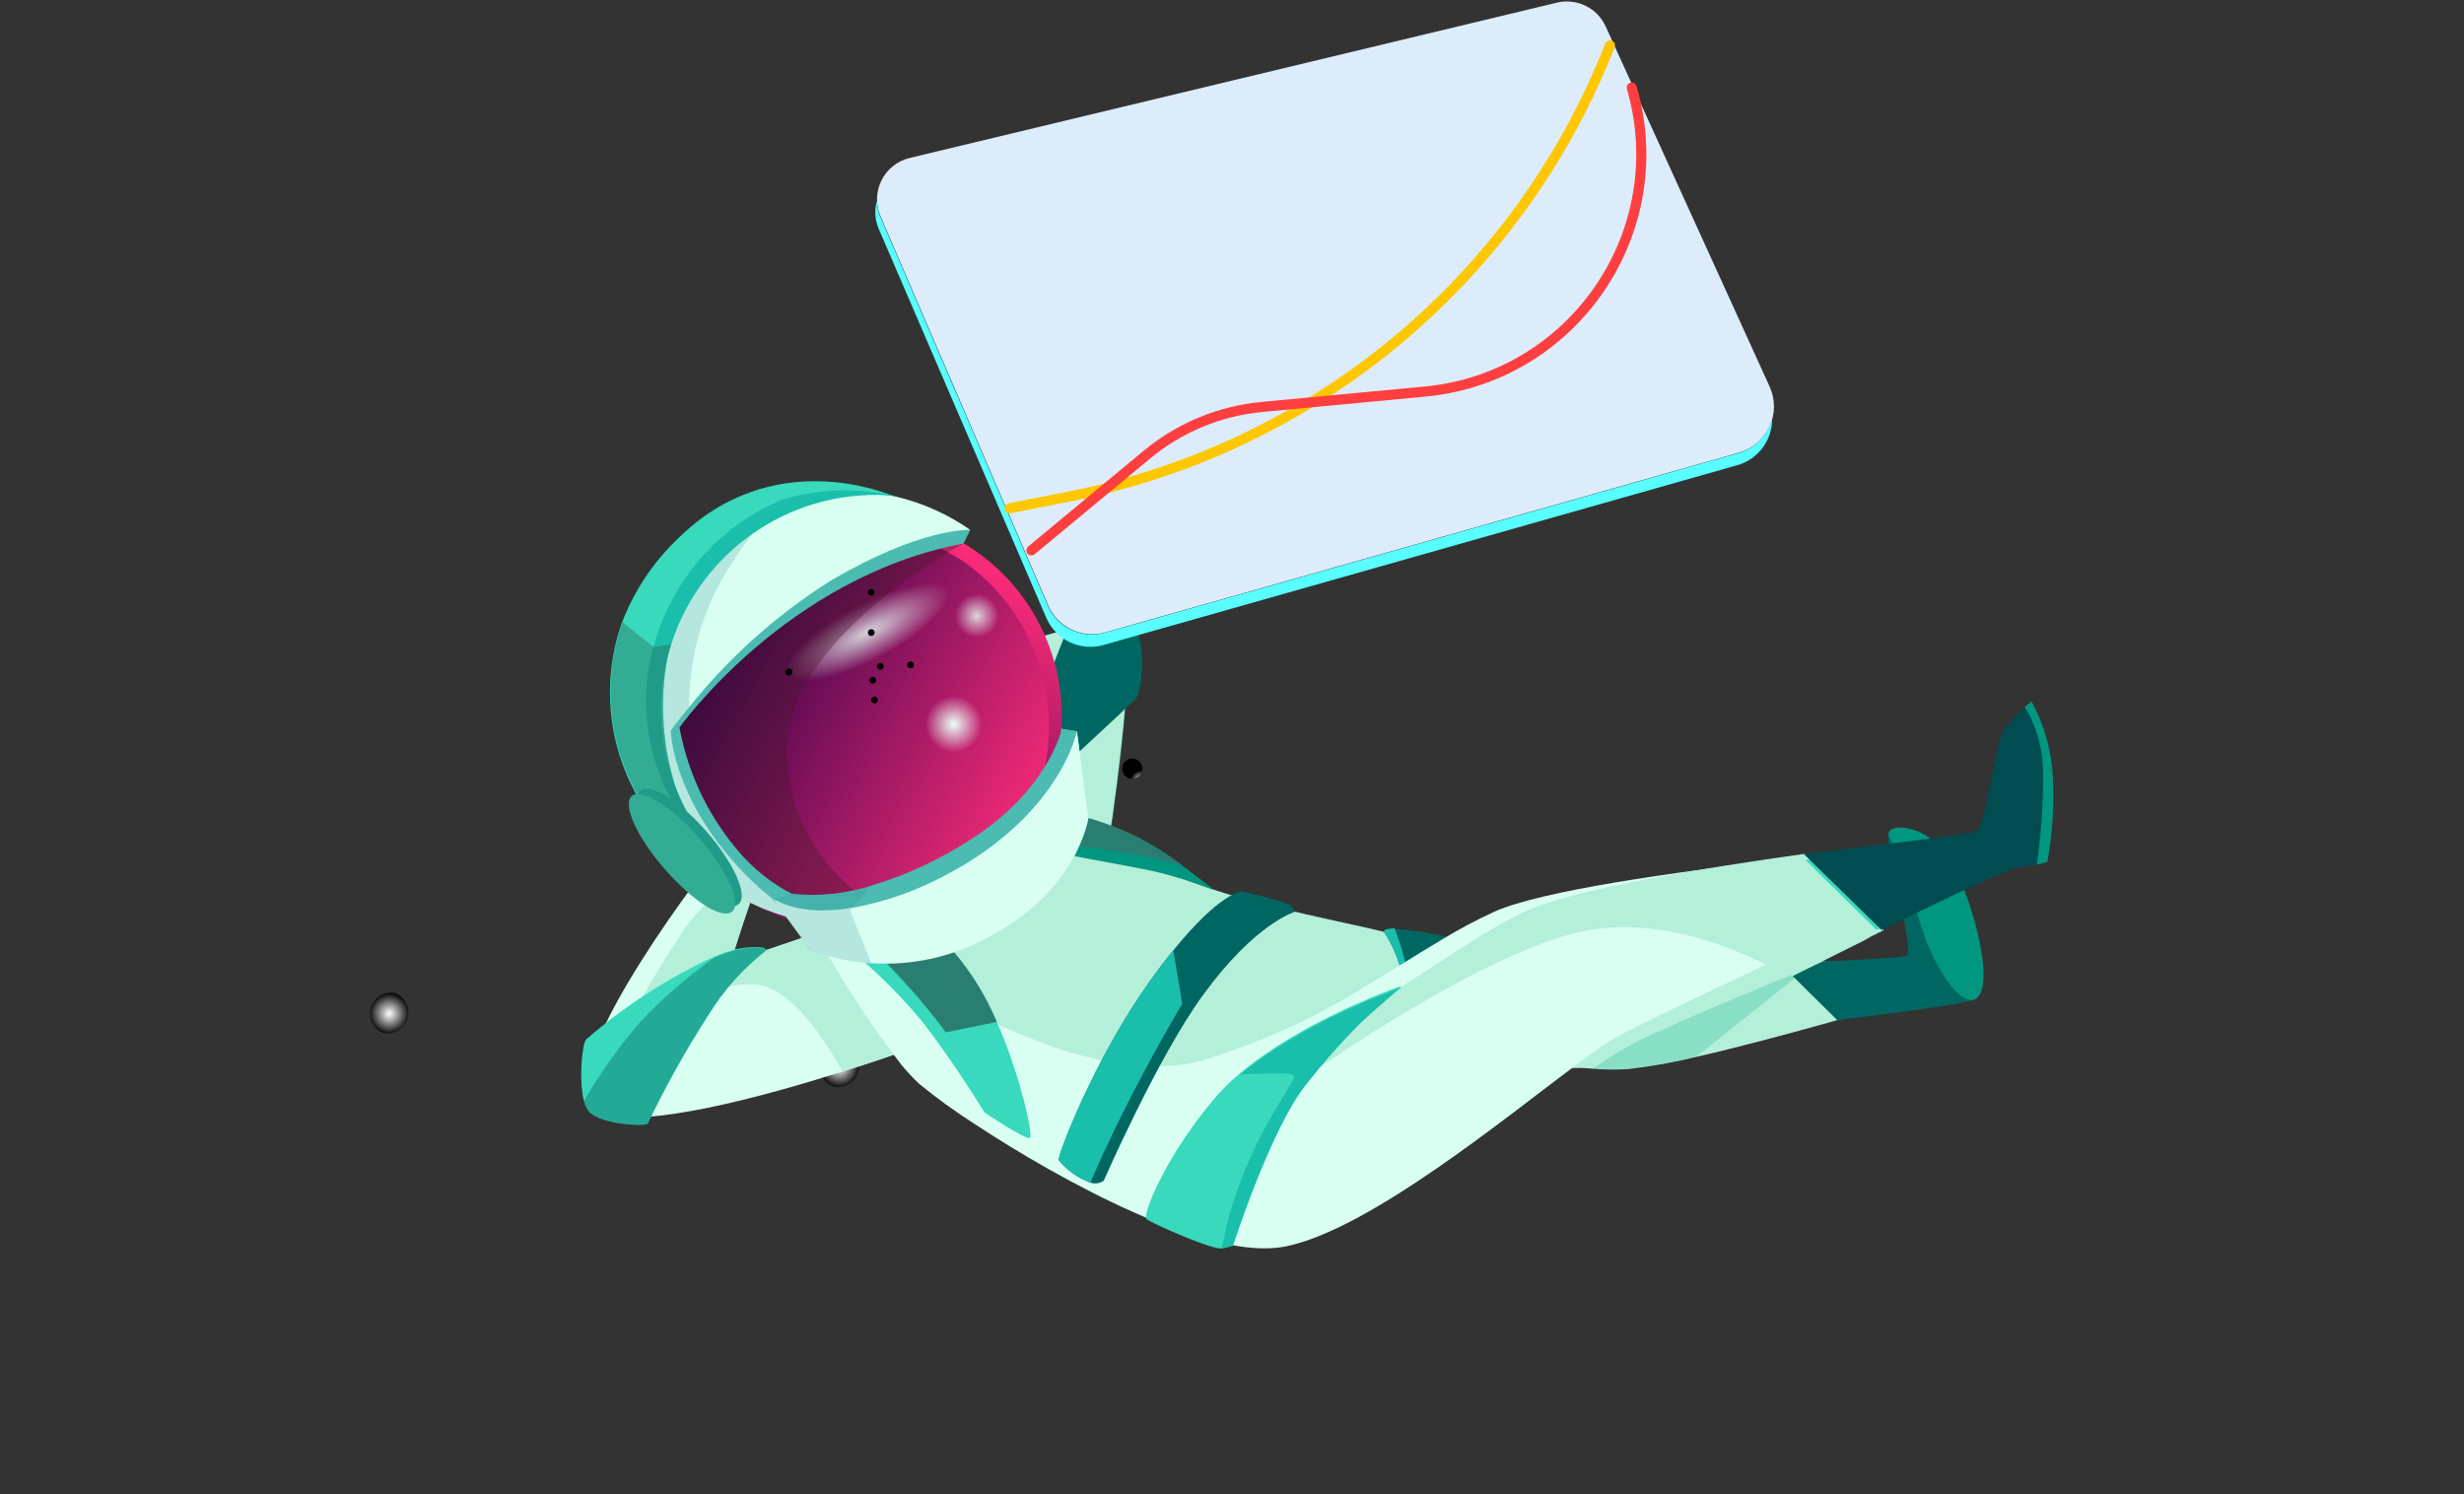 <?xml version="1.0" encoding="UTF-8"?>
<svg xmlns="http://www.w3.org/2000/svg" width="488" height="296" viewBox="0 0 488 296" fill="none">
  <rect x="0" y="0" width="488" height="296" fill="#333333" stroke="none"/>
  <g clip-path="url(#clip0_1036_2116)">
    <path style="mix-blend-mode:color-dodge" d="M161.155 154.491C170.038 158.697 166.267 170.61 156.582 168.937C147.517 164.799 151.395 152.83 161.155 154.491Z" fill="url(#paint0_radial_1036_2116)"></path>
    <path opacity="0.32" d="M223.953 168.712C225.869 172.926 228.627 182.942 219.571 195.754C217.36 198.945 214.961 202.002 212.386 204.908C210.819 206.644 209.303 208.218 207.827 209.608C204.105 213.274 200.008 216.538 195.601 219.345C191.857 216.752 188.269 213.94 184.856 210.925C183.795 209.875 181.719 207.128 181.743 207.332L180.126 207.927C177.402 202.493 173.3 197.869 168.228 194.517C163.772 191.654 158.999 189.316 154.005 187.55L169.09 182.433C169.09 182.433 169.757 183.09 170.776 184.27L175.326 184.621L205.129 160.145L205.302 160.218L195.776 139.148L206.571 126.654C209.612 127.498 212.539 128.712 215.284 130.27C218.356 131.903 221.175 136.706 222.95 140.179C222.13 149.991 220.529 161.646 219.745 166.719C221.023 167.195 222.402 167.971 223.953 168.712Z" fill="#2ABB99"></path>
    <path style="mix-blend-mode:color-dodge" d="M78.308 196.752C79.264 197.144 80.037 197.881 80.474 198.817C80.912 199.753 80.981 200.819 80.67 201.803C80.358 202.788 79.688 203.62 78.791 204.133C77.895 204.647 76.838 204.804 75.831 204.575C74.876 204.183 74.103 203.446 73.665 202.51C73.228 201.575 73.158 200.509 73.47 199.524C73.781 198.539 74.452 197.707 75.348 197.194C76.244 196.681 77.301 196.523 78.308 196.752Z" fill="url(#paint1_radial_1036_2116)"></path>
    <path style="mix-blend-mode:color-dodge" d="M140.792 112.188C141.748 112.58 142.521 113.317 142.959 114.253C143.396 115.189 143.466 116.255 143.154 117.239C142.842 118.224 142.172 119.056 141.276 119.569C140.379 120.083 139.323 120.24 138.316 120.011C137.36 119.619 136.587 118.882 136.149 117.946C135.712 117.011 135.642 115.945 135.954 114.96C136.266 113.975 136.936 113.143 137.833 112.63C138.729 112.117 139.785 111.959 140.792 112.188Z" fill="url(#paint2_radial_1036_2116)"></path>
    <path style="mix-blend-mode:color-dodge" d="M167.468 207.374C168.442 207.747 169.238 208.479 169.691 209.419C170.145 210.359 170.222 211.437 169.907 212.432C169.592 213.427 168.908 214.265 167.997 214.772C167.085 215.28 166.013 215.421 165.001 215.165C164.026 214.792 163.231 214.06 162.777 213.12C162.324 212.18 162.247 211.102 162.562 210.107C162.877 209.112 163.56 208.274 164.472 207.766C165.384 207.258 166.456 207.118 167.468 207.374Z" fill="url(#paint3_radial_1036_2116)"></path>
    <path style="mix-blend-mode:color-dodge" d="M224.105 200.404C223.806 201.369 223.155 202.186 222.281 202.692C221.408 203.199 220.375 203.358 219.39 203.138C218.404 202.918 217.537 202.336 216.962 201.506C216.386 200.676 216.143 199.66 216.282 198.66C216.582 197.695 217.233 196.879 218.106 196.372C218.98 195.866 220.012 195.707 220.998 195.926C221.984 196.146 222.851 196.729 223.426 197.559C224.002 198.388 224.244 199.404 224.105 200.404Z" fill="url(#paint4_radial_1036_2116)"></path>
    <path style="mix-blend-mode:color-dodge" d="M226.361 218.135C226.133 219.171 225.502 220.074 224.608 220.645C223.714 221.216 222.63 221.408 221.594 221.18C220.558 220.951 219.655 220.321 219.084 219.427C218.513 218.533 218.321 217.448 218.549 216.412C218.663 215.899 218.876 215.414 219.176 214.983C219.477 214.553 219.86 214.186 220.303 213.903C220.745 213.62 221.239 213.427 221.757 213.336C222.274 213.244 222.804 213.255 223.317 213.368C223.83 213.481 224.315 213.694 224.746 213.995C225.177 214.296 225.544 214.679 225.826 215.121C226.109 215.564 226.302 216.058 226.394 216.575C226.485 217.092 226.474 217.623 226.361 218.135Z" fill="url(#paint5_radial_1036_2116)"></path>
    <path style="mix-blend-mode:color-dodge" d="M207.622 155.168C207.566 155.425 207.461 155.669 207.311 155.885C207.162 156.101 206.971 156.285 206.75 156.427C206.529 156.57 206.283 156.667 206.024 156.714C205.766 156.761 205.5 156.757 205.243 156.701C204.987 156.646 204.743 156.54 204.527 156.391C204.311 156.241 204.127 156.051 203.985 155.83C203.842 155.609 203.745 155.362 203.698 155.104C203.651 154.845 203.655 154.58 203.711 154.323C203.823 153.805 204.136 153.352 204.582 153.064C205.028 152.777 205.57 152.678 206.089 152.79C206.608 152.902 207.06 153.216 207.348 153.662C207.635 154.108 207.734 154.65 207.622 155.168Z" fill="url(#paint6_radial_1036_2116)"></path>
    <path style="mix-blend-mode:color-dodge" d="M206.317 200.894C206.202 201.415 205.886 201.868 205.437 202.154C204.987 202.441 204.443 202.537 203.923 202.422C203.403 202.307 202.95 201.99 202.663 201.541C202.377 201.092 202.28 200.548 202.395 200.028C202.51 199.508 202.827 199.054 203.276 198.768C203.725 198.481 204.27 198.385 204.79 198.5C205.31 198.615 205.763 198.932 206.049 199.381C206.336 199.83 206.432 200.374 206.317 200.894Z" fill="url(#paint7_radial_1036_2116)"></path>
    <path style="mix-blend-mode:color-dodge" d="M211.661 205.702C211.546 206.222 211.229 206.675 210.78 206.962C210.331 207.248 209.787 207.345 209.267 207.23C208.747 207.115 208.293 206.798 208.007 206.349C207.72 205.9 207.624 205.355 207.739 204.835C207.854 204.315 208.171 203.862 208.62 203.576C209.069 203.289 209.613 203.193 210.133 203.308C210.653 203.423 211.107 203.739 211.393 204.188C211.68 204.637 211.776 205.182 211.661 205.702Z" fill="url(#paint8_radial_1036_2116)"></path>
    <path style="mix-blend-mode:color-dodge" d="M226.208 152.673C226.096 153.192 225.782 153.645 225.336 153.932C224.89 154.22 224.348 154.318 223.83 154.206C223.311 154.094 222.858 153.781 222.57 153.335C222.283 152.889 222.184 152.347 222.297 151.828C222.352 151.571 222.458 151.328 222.607 151.112C222.757 150.896 222.947 150.711 223.168 150.569C223.389 150.427 223.636 150.329 223.894 150.282C224.153 150.235 224.418 150.24 224.675 150.295C224.932 150.351 225.175 150.456 225.391 150.606C225.607 150.755 225.791 150.946 225.934 151.167C226.076 151.388 226.174 151.634 226.221 151.893C226.268 152.151 226.263 152.417 226.208 152.673Z" fill="url(#paint9_radial_1036_2116)"></path>
    <path d="M222.837 139.963C222.016 149.774 220.416 161.429 219.631 166.502L219.239 169.039L206.336 162.525L205.233 160.087L195.707 139.016L192.009 130.899C192.009 130.899 219.415 120.2 222.445 124.731C223.535 126.362 223.426 132.631 222.837 139.963Z" fill="#B4EFD9"></path>
    <path d="M211.829 123.817C212.52 122.536 222.04 119.032 224.596 123.538C227.152 128.044 226.212 137.103 224.866 138.481C223.519 139.858 213.801 148.835 213.801 148.835L213.289 144.87L210.331 144.397L207.627 134.38C207.627 134.38 210.749 125.761 211.829 123.817Z" fill="#006661"></path>
    <path d="M375.932 191.988L376.707 198.341C376.707 198.341 353.241 205.394 336.07 209.316C331.625 210.403 327.117 211.212 322.571 211.738C320.232 211.901 317.885 211.886 315.549 211.694L314.665 211.61C299.765 210.447 266.836 222.658 249.236 225.229C228.069 228.35 231.379 213.69 213.018 210.824C211.251 210.543 209.515 210.101 207.829 209.502C191.147 203.757 175.167 184.572 175.167 184.572L175.317 184.494L205.12 160.018L205.293 160.091C206.355 160.516 212.357 162.934 219.691 166.506C221.08 167.196 222.545 167.928 224.011 168.713C225.476 169.499 227.311 170.472 228.929 171.395C240.565 178.133 264.304 182.059 274.823 184.764C279.465 185.756 284.182 186.347 288.925 186.532C296.839 187.001 304.776 186.906 312.676 186.248C315.394 185.787 343.241 188.585 361.091 190.415L375.932 191.988Z" fill="#B4EFD9"></path>
    <path d="M285.542 194.551C284.94 197.96 283.559 201.183 281.506 203.97L278.06 206.058C278.903 202.492 278.899 198.778 278.046 195.214C277.563 191.393 276.203 187.735 274.072 184.527C274.357 184.135 275.162 183.961 276.261 183.988C279.708 184.2 283.129 184.721 286.483 185.545C286.673 188.578 286.355 191.622 285.542 194.551Z" fill="#006661"></path>
    <path d="M279.089 205.417L278.021 205.972C278.864 202.406 278.86 198.692 278.007 195.128C277.524 191.307 276.164 187.649 274.033 184.441C274.318 184.049 275.123 183.875 276.222 183.902C277.221 186.49 278.014 189.153 278.593 191.867C279.625 196.31 279.793 200.91 279.089 205.417Z" fill="#19BFAB"></path>
    <path d="M181.701 207.246C181.701 207.246 175.308 209.615 166.83 212.253C151.247 217.195 127.621 223.626 119.056 220.503C105.867 215.685 139.837 171.956 139.837 171.956L145.038 174.085L149.535 175.901C149.535 175.901 144.604 190.233 144.918 190.369C145.233 190.504 169.015 182.283 169.015 182.283C169.015 182.283 182.55 195.711 181.701 207.246Z" fill="#D8FFF2"></path>
    <path d="M181.697 207.249L180.08 207.844C177.799 208.676 172.968 210.343 166.837 212.277C166.593 211.807 159.305 197.767 151.451 195.334C143.596 192.901 124.392 202.678 124.392 202.678C127.889 196.101 131.725 189.71 135.883 183.53C138.598 180.077 141.669 176.919 145.045 174.109L149.541 175.925C149.541 175.925 144.611 190.258 144.925 190.393C145.24 190.528 149.159 189.09 153.959 187.467L169.044 182.35C169.044 182.35 169.711 183.007 170.73 184.187C174.183 188.173 181.172 201.011 181.697 207.249Z" fill="#B4EFD9"></path>
    <path d="M354.796 193.081L363.881 202.065C363.881 202.065 389.658 199.047 391.224 197.882C392.789 196.716 390.066 179.032 387.751 173.371C385.436 167.709 375.771 163.042 374.179 164.574C372.587 166.105 379.591 188.484 377.547 189.301C376.252 189.838 361.066 190.423 361.066 190.423L354.796 193.081Z" fill="#006661"></path>
    <path d="M391.203 197.894C388.489 199.303 382.613 192.424 379.361 179.627C376.109 166.829 373.266 166.107 374.277 164.606C375.288 163.104 381.586 163.687 385.723 169.515C389.86 175.343 395.744 195.51 391.203 197.894Z" fill="#009680"></path>
    <path d="M376.049 167.791L380.113 176.781L366.774 182.988L363.998 184.291L362.972 184.874L357.365 187.484L351.687 190.162L347.795 191.989C335.682 197.719 323.813 203.394 319.876 205.579C317.385 207.084 314.986 208.736 312.692 210.527C298.395 221.185 271.166 243.58 254.598 246.887C239.389 250.003 209.739 233.634 193.127 222.699C189.285 220.253 185.591 217.582 182.064 214.701C180.807 213.506 179.623 212.238 178.517 210.902C173.027 203.774 168.037 196.275 163.582 188.458L166.942 188.568L171.501 188.743L172.484 188.766C183.902 196.62 196.292 202.96 209.342 207.625C219.143 210.829 229.39 212.477 237.962 210.064C249.465 206.624 260.449 201.64 270.613 195.248C275.764 192.178 280.548 189.095 285.103 186.392C288.646 184.205 292.322 182.243 296.109 180.515C305.431 176.401 331.887 172.702 351.831 170.41C365.446 168.728 376.049 167.791 376.049 167.791Z" fill="#D8FFF2"></path>
    <path d="M240.238 176.206C236.488 174.77 232.65 173.573 228.748 172.622C224.329 171.687 212.829 169.6 212.829 169.6L213.575 167.64L215.634 162.095C219.003 163.059 222.277 164.328 225.415 165.888C228.663 167.584 231.752 169.566 234.648 171.811C237.654 174.049 240.128 175.993 240.238 176.206Z" fill="#009680"></path>
    <path d="M234.571 171.767C231.459 170.663 228.258 169.829 225.003 169.274C218.212 168.106 213.498 167.596 213.498 167.596L215.557 162.051C218.926 163.015 222.201 164.285 225.339 165.844C228.586 167.54 231.676 169.522 234.571 171.767Z" fill="#2A7E71"></path>
    <path d="M143.673 171.456C147.2 174.717 151.299 177.298 155.763 179.069C158.639 180.232 161.645 181.04 164.716 181.475C173.175 182.676 181.797 181.135 189.316 177.078C196.835 173.021 202.856 166.66 206.496 158.93C210.135 151.201 211.202 142.508 209.539 134.127C207.877 125.746 203.572 118.119 197.257 112.364C195.992 111.233 194.664 110.174 193.279 109.194C184.964 103.328 174.722 100.858 164.647 102.291C154.572 103.724 145.425 108.95 139.074 116.901C132.724 124.853 129.65 134.93 130.481 145.072C131.312 155.214 135.985 164.656 143.544 171.468L143.673 171.456Z" fill="url(#paint10_linear_1036_2116)"></path>
    <path d="M141.13 173.403C144.671 176.645 148.766 179.224 153.22 181.016C156.095 182.178 159.102 182.986 162.173 183.422C168.633 184.353 175.222 183.684 181.364 181.475C187.506 179.266 193.012 175.584 197.399 170.752C204.512 162.905 208.222 152.557 207.715 141.977C207.207 131.398 202.524 121.453 194.692 114.322C193.445 113.17 192.115 112.111 190.714 111.152C182.386 105.628 172.29 103.427 162.419 104.982C152.548 106.537 143.618 111.736 137.392 119.553C131.166 127.369 128.096 137.236 128.788 147.205C129.48 157.174 133.883 166.521 141.13 173.403Z" fill="url(#paint11_linear_1036_2116)"></path>
    <path opacity="0.81" d="M155.941 134.001C157.35 136.715 165.733 134.94 174.501 130.091C183.269 125.242 189.175 119.165 187.702 116.484C186.229 113.803 177.91 115.545 169.131 120.373C160.352 125.201 154.488 131.202 155.941 134.001Z" fill="url(#paint12_radial_1036_2116)"></path>
    <path opacity="0.81" d="M189.488 123.685C189.834 124.488 190.416 125.168 191.156 125.635C191.896 126.102 192.76 126.334 193.635 126.3C194.509 126.267 195.353 125.969 196.055 125.447C196.757 124.925 197.285 124.202 197.568 123.374C197.852 122.546 197.878 121.652 197.644 120.809C197.409 119.966 196.925 119.213 196.255 118.651C195.585 118.088 194.76 117.741 193.889 117.656C193.018 117.571 192.142 117.752 191.375 118.175C190.889 118.413 190.455 118.744 190.097 119.149C189.74 119.555 189.465 120.027 189.29 120.539C189.115 121.05 189.042 121.592 189.076 122.131C189.11 122.671 189.25 123.199 189.488 123.685Z" fill="url(#paint13_radial_1036_2116)"></path>
    <path opacity="0.36" d="M190.822 107.654C190.822 107.654 156.626 125.757 155.859 147.693C155.672 154.053 157.211 160.344 160.314 165.899C163.417 171.453 167.967 176.063 173.481 179.237L160.877 180.354L139.485 167.206L128.899 141.586L160.54 110.46L190.822 107.654Z" fill="#4A1B29"></path>
    <path style="mix-blend-mode:color-dodge" d="M172.36 135.216C172.426 135.286 172.506 135.341 172.594 135.377C172.683 135.413 172.778 135.43 172.874 135.427C172.97 135.423 173.063 135.399 173.149 135.357C173.235 135.314 173.311 135.254 173.371 135.179C173.431 135.11 173.476 135.03 173.503 134.944C173.531 134.857 173.541 134.765 173.532 134.675C173.524 134.584 173.497 134.496 173.453 134.416C173.41 134.336 173.35 134.266 173.279 134.21C173.207 134.153 173.125 134.112 173.037 134.088C172.95 134.064 172.858 134.059 172.768 134.071C172.678 134.084 172.591 134.115 172.513 134.162C172.435 134.209 172.367 134.271 172.314 134.345C172.217 134.472 172.169 134.629 172.177 134.789C172.185 134.949 172.25 135.1 172.36 135.216Z" fill="url(#paint14_radial_1036_2116)"></path>
    <path style="mix-blend-mode:color-dodge" d="M179.856 132.165C179.922 132.238 180.004 132.295 180.095 132.333C180.186 132.37 180.285 132.387 180.383 132.383C180.482 132.378 180.578 132.352 180.665 132.306C180.753 132.26 180.829 132.196 180.889 132.117C180.985 131.986 181.033 131.824 181.022 131.661C181.012 131.498 180.945 131.343 180.832 131.224C180.707 131.095 180.536 131.02 180.356 131.017C180.177 131.014 180.003 131.082 179.873 131.207C179.744 131.331 179.669 131.503 179.666 131.682C179.663 131.862 179.731 132.036 179.856 132.165Z" fill="url(#paint15_radial_1036_2116)"></path>
    <path style="mix-blend-mode:color-dodge" d="M173.878 132.447C173.943 132.516 174.023 132.571 174.112 132.607C174.201 132.644 174.296 132.661 174.392 132.657C174.488 132.654 174.581 132.63 174.667 132.587C174.753 132.545 174.829 132.484 174.889 132.41C174.991 132.28 175.041 132.117 175.03 131.953C175.02 131.788 174.95 131.633 174.833 131.517C174.768 131.447 174.688 131.392 174.599 131.356C174.51 131.321 174.414 131.305 174.319 131.311C174.223 131.316 174.13 131.343 174.046 131.389C173.962 131.434 173.889 131.498 173.832 131.575C173.73 131.7 173.678 131.859 173.687 132.02C173.695 132.181 173.763 132.333 173.878 132.447Z" fill="url(#paint16_radial_1036_2116)"></path>
    <path style="mix-blend-mode:color-dodge" d="M172.699 139.115C172.765 139.185 172.845 139.24 172.933 139.276C173.022 139.312 173.117 139.329 173.213 139.326C173.309 139.322 173.403 139.298 173.488 139.256C173.574 139.213 173.65 139.153 173.711 139.079C173.813 138.948 173.866 138.786 173.859 138.62C173.853 138.454 173.788 138.297 173.675 138.175C173.608 138.108 173.528 138.056 173.439 138.023C173.351 137.99 173.256 137.975 173.162 137.981C173.068 137.986 172.976 138.012 172.892 138.055C172.808 138.098 172.734 138.159 172.675 138.233C172.567 138.356 172.509 138.515 172.514 138.679C172.518 138.842 172.585 138.998 172.699 139.115Z" fill="url(#paint17_radial_1036_2116)"></path>
    <path style="mix-blend-mode:color-dodge" d="M155.743 133.612C155.81 133.678 155.891 133.73 155.979 133.763C156.067 133.797 156.162 133.811 156.256 133.805C156.351 133.8 156.443 133.775 156.527 133.731C156.611 133.688 156.685 133.627 156.744 133.553C156.813 133.488 156.868 133.408 156.904 133.319C156.94 133.23 156.957 133.135 156.954 133.039C156.95 132.944 156.926 132.85 156.884 132.764C156.841 132.678 156.781 132.602 156.706 132.542C156.632 132.481 156.546 132.437 156.453 132.413C156.361 132.388 156.264 132.383 156.17 132.399C156.075 132.415 155.985 132.45 155.905 132.504C155.826 132.557 155.758 132.626 155.708 132.708C155.605 132.838 155.553 133.001 155.559 133.166C155.566 133.332 155.631 133.49 155.743 133.612Z" fill="url(#paint18_radial_1036_2116)"></path>
    <path style="mix-blend-mode:color-dodge" d="M172.07 125.767C172.138 125.833 172.218 125.885 172.306 125.918C172.395 125.952 172.489 125.966 172.584 125.961C172.678 125.955 172.77 125.93 172.854 125.887C172.938 125.843 173.012 125.783 173.071 125.709C173.179 125.586 173.236 125.426 173.232 125.263C173.227 125.099 173.161 124.943 173.047 124.826C172.985 124.762 172.911 124.711 172.83 124.675C172.748 124.639 172.66 124.62 172.571 124.619C172.482 124.617 172.394 124.633 172.311 124.665C172.228 124.698 172.152 124.747 172.088 124.808C172.024 124.87 171.973 124.944 171.937 125.025C171.902 125.107 171.882 125.195 171.881 125.284C171.879 125.373 171.895 125.461 171.928 125.544C171.96 125.627 172.009 125.703 172.07 125.767Z" fill="url(#paint19_radial_1036_2116)"></path>
    <path style="mix-blend-mode:color-dodge" d="M172.067 117.789C172.163 117.886 172.285 117.953 172.419 117.979C172.552 118.005 172.691 117.991 172.816 117.937C172.941 117.883 173.047 117.792 173.119 117.677C173.192 117.562 173.228 117.427 173.223 117.291C173.217 117.155 173.171 117.024 173.09 116.915C173.008 116.806 172.896 116.724 172.767 116.68C172.638 116.636 172.499 116.632 172.368 116.668C172.236 116.705 172.119 116.781 172.032 116.885C171.93 117.015 171.877 117.178 171.883 117.344C171.89 117.509 171.955 117.667 172.067 117.789Z" fill="url(#paint20_radial_1036_2116)"></path>
    <path d="M203.981 225.406C203.147 225.839 194.988 220.362 194.988 220.362C194.988 220.362 189.399 211.111 182.797 202.52C177.111 195.638 170.573 189.506 163.341 184.271C163.146 183.659 163.178 182.997 163.432 182.407C167.306 180.376 171.287 178.555 175.356 176.95C183.873 182.138 190.83 189.529 195.494 198.344C196.171 199.647 196.87 200.993 197.419 202.417C202.069 212.943 204.674 224.965 203.981 225.406Z" fill="#38D9BD"></path>
    <path d="M197.423 202.421L187.289 204.481C187.289 204.481 185.802 202.296 182.413 198.277C179.025 194.257 173.961 189.1 173.961 189.1L186.118 185.503C189.872 189.289 193.034 193.62 195.498 198.348C196.175 199.651 196.831 201.02 197.423 202.421Z" fill="#2A7E71"></path>
    <g style="mix-blend-mode:color-dodge">
      <path d="M184.863 147.334C185.652 148.151 186.671 148.709 187.785 148.932C188.898 149.155 190.053 149.034 191.096 148.584C192.139 148.134 193.02 147.377 193.621 146.413C194.223 145.45 194.516 144.326 194.462 143.191C194.409 142.057 194.01 140.966 193.321 140.063C192.631 139.161 191.682 138.49 190.602 138.141C189.521 137.791 188.36 137.779 187.272 138.107C186.185 138.434 185.223 139.085 184.515 139.974C183.67 141.034 183.239 142.365 183.303 143.719C183.367 145.074 183.922 146.358 184.863 147.334Z" fill="url(#paint21_radial_1036_2116)"></path>
    </g>
    <path d="M190.824 107.654L192.152 104.985C192.152 104.985 181.393 103.543 159.38 116.896C137.996 129.895 130.241 143.279 130.241 143.279C132.067 152.505 135.793 161.25 141.183 168.958C150.199 181.938 161.359 182.9 161.359 182.9L167.001 179.971C167.001 179.971 156.576 179.957 146.896 169.356C140.563 162.217 136.301 153.482 134.571 144.096C134.571 144.096 155.765 114.269 190.824 107.654Z" fill="#4CBBB2"></path>
    <path d="M138.611 172C143.451 176.428 149.25 179.676 155.554 181.49L156.83 181.858L158.127 182.161L158.31 182.202C159.294 182.424 160.341 182.612 161.324 182.781C158.353 181.744 155.594 180.18 153.177 178.166C149.458 175.243 146.103 171.884 143.183 168.162C133.019 155.426 132.845 144.692 132.845 144.692C132.845 144.692 134.132 142.885 136.459 140.104C144.361 130.22 153.864 121.73 164.572 114.986C182.291 104.595 191.644 104.948 192.204 104.983C187.742 101.86 182.727 99.612 177.426 98.358C170.08 96.642 162.413 96.88 155.188 99.05L154.481 99.255C147.301 101.547 140.854 105.698 135.796 111.286L134.674 112.574C130.014 118.106 126.835 124.731 125.436 131.828L125.491 131.935C124.054 139.178 124.506 146.669 126.804 153.686C129.102 160.703 133.168 167.011 138.611 172Z" fill="#D8FFF2"></path>
    <path d="M156.975 181.828C160.755 185.15 165.523 187.137 170.543 187.48C172.262 187.54 173.98 187.318 175.627 186.822C188.019 183.102 208.987 162.561 208.987 162.561L213.231 144.868L210.284 144.418C210.284 144.418 207.648 156.637 191.903 166.492C186.093 170.245 179.797 173.184 173.19 175.228C167.947 176.999 162.385 177.62 156.881 177.048L153.023 178.237C154.228 179.552 155.551 180.754 156.975 181.828Z" fill="#4CBBB2"></path>
    <path d="M153.174 178.163L155.616 181.507L160.465 188.132C164.598 189.799 168.995 190.714 173.45 190.832C180.694 191.159 187.9 189.622 194.381 186.369C213.482 176.97 215.561 162.056 215.561 162.056L213.287 144.871C213.147 145.541 209.506 161.835 186.907 173.538C181.348 176.49 175.375 178.585 169.19 179.751C158.911 181.533 154.528 178.681 153.271 178.14L153.174 178.163Z" fill="#D8FFF2"></path>
    <path opacity="0.2" d="M138.652 171.977C143.504 176.388 149.299 179.634 155.595 181.466L160.327 188.125C164.229 189.663 168.357 190.554 172.546 190.761C170.574 185.708 168.219 180.23 168.378 180.066C169.871 178.761 171.169 177.247 172.23 175.571C167.359 177.242 162.157 177.709 157.067 176.932L153.229 178.11C149.502 175.195 146.146 171.836 143.235 168.106C133.06 155.402 132.908 144.658 132.908 144.658C132.908 144.658 134.184 142.829 136.522 140.069C136.41 131.146 138.67 122.352 143.071 114.588C146.277 109.062 150.108 103.924 154.491 99.275C147.308 101.559 140.858 105.702 135.795 111.285L134.673 112.573C130.214 118.239 127.063 124.821 125.445 131.848L125.501 131.955C124.071 139.194 124.53 146.679 126.833 153.689C129.137 160.699 133.207 166.997 138.652 171.977Z" fill="#2A8B92"></path>
    <path d="M126.175 157.453L126.253 157.603L137.505 165.326L137.261 164.856C136.85 164.065 136.018 162.462 135.23 160.159C134.837 159.088 134.398 157.878 133.98 156.549C131.24 148.191 130.606 139.286 132.133 130.624C132.312 129.644 132.542 128.674 132.822 127.717C134.057 123.173 136.109 118.891 138.876 115.08C142.664 109.571 147.776 105.102 153.743 102.086C159.709 99.069 166.338 97.602 173.021 97.818C174.421 97.898 175.813 98.082 177.186 98.368C176.134 97.911 153.035 87.901 134.089 106.85C129.272 111.484 125.54 117.127 123.161 123.373L122.995 123.785C121.134 129.301 120.446 135.146 120.975 140.944C121.504 146.743 123.239 152.366 126.068 157.455C126.103 157.461 126.14 157.461 126.175 157.453Z" fill="#38D9BD"></path>
    <path d="M141.243 168.922C141.646 169.282 143.271 170.582 143.718 170.974C140.651 167.986 138.06 164.546 136.036 160.774C135.274 159.358 134.591 157.902 133.989 156.411C130.689 148.173 130.044 139.109 132.143 130.487C132.362 129.511 132.632 128.547 132.95 127.599C135.893 118.369 141.904 110.422 149.985 105.078C158.066 99.733 167.732 97.313 177.378 98.217C176.065 97.933 174.739 97.716 173.405 97.566C167.284 96.681 161.043 97.143 155.119 98.92C149.197 101.303 143.887 104.987 139.581 109.698C134.775 114.951 131.287 121.271 129.404 128.137C126.629 138.185 127.845 148.916 132.797 158.088C134.067 160.424 135.572 162.624 137.29 164.653L137.446 164.952C137.839 165.453 138.26 165.932 138.706 166.387C139.571 167.321 140.39 168.117 141.243 168.922Z" fill="#19BFAB"></path>
    <path d="M145.554 179.408C145.851 179.348 146.125 179.206 146.345 178.998C148.204 177.354 145.328 170.872 139.805 164.57C138.613 163.223 137.35 161.941 136.021 160.729L135.268 160.062C134.489 159.385 133.667 158.761 132.806 158.193C130.107 156.339 127.901 155.747 126.827 156.658C126.624 156.836 126.472 157.065 126.385 157.321C126.333 157.377 126.304 157.45 126.302 157.527C125.573 159.886 128.076 165.178 132.876 170.662C137.676 176.146 143.095 179.844 145.554 179.408Z" fill="#19BFAB"></path>
    <path d="M145.02 180.526C145.337 180.237 145.528 179.836 145.552 179.409C145.934 176.905 143.27 171.668 138.841 166.48C138.764 166.331 138.686 166.181 138.502 166.087L137.581 165.045L137.448 164.789C133.256 160.319 128.959 157.423 126.512 157.309L126.211 157.303C125.81 157.301 125.422 157.445 125.118 157.707C123.259 159.35 126.135 165.833 131.658 172.135C137.181 178.437 143.011 182.247 145.02 180.526Z" fill="#38D9BD"></path>
    <path opacity="0.36" d="M145.019 180.528C145.336 180.24 145.527 179.839 145.552 179.411C145.848 179.351 146.122 179.209 146.342 179.001C148.202 177.357 145.325 170.875 139.803 164.573C138.61 163.226 137.347 161.944 136.018 160.732C135.256 159.316 134.573 157.86 133.971 156.369C131.231 148.011 130.597 139.106 132.125 130.444C132.344 129.469 132.614 128.505 132.932 127.557L129.484 128.18L123.293 123.256L123.127 123.667C121.266 129.184 120.578 135.029 121.107 140.827C121.636 146.625 123.371 152.249 126.2 157.337C125.799 157.336 125.411 157.48 125.108 157.742C123.248 159.385 126.124 165.867 131.647 172.17C137.17 178.472 143.01 182.249 145.019 180.528Z" fill="#2A5C4C"></path>
    <path d="M373.097 184.241L370.352 185.609L369.341 186.217L358.184 191.77L354.337 193.689C354.337 193.689 335.693 181.406 316.003 184.025C296.313 186.644 260.237 212.21 260.237 212.21C264.006 205.846 271.485 200.89 276.908 195.861C281.985 192.67 286.694 189.475 291.185 186.664C294.674 184.394 298.303 182.345 302.048 180.529C311.27 176.195 337.631 171.87 357.515 169.106L358.436 169.003L373.097 184.241Z" fill="#B4EFD9"></path>
    <path opacity="0.32" d="M354.798 193.08L355.464 193.738L336.014 209.259C331.569 210.346 327.061 211.156 322.515 211.682C320.176 211.844 317.829 211.829 315.493 211.637C318.215 209.725 321.051 207.981 323.986 206.415C332.419 202.228 354.798 193.08 354.798 193.08Z" fill="#2ABB99"></path>
    <path d="M151.837 188.183C147.231 191.758 143.309 196.137 140.263 201.108C135.811 208.015 131.801 215.198 128.258 222.612C127.254 223.134 119.396 222.682 116.853 220.394C116.26 219.742 115.847 218.947 115.655 218.086C114.58 213.978 115.287 206.613 116.116 205.857C123.793 199.19 132.383 193.653 141.625 189.415C142.91 188.911 144.217 188.449 145.471 188.096C147.31 187.644 149.213 187.509 151.097 187.699C151.389 187.778 151.648 187.947 151.837 188.183Z" fill="#38D9BD"></path>
    <path opacity="0.4" d="M151.837 188.184C147.231 191.759 143.309 196.138 140.262 201.11C135.811 208.017 131.801 215.199 128.258 222.613C127.254 223.135 119.396 222.683 116.853 220.395C116.26 219.743 115.847 218.948 115.655 218.088C118.864 212.521 122.6 207.276 126.811 202.423C131.292 197.64 136.258 193.335 141.628 189.577C142.912 189.073 144.219 188.612 145.474 188.259C147.313 187.806 149.215 187.672 151.1 187.862C151.371 187.896 151.627 188.008 151.837 188.184Z" fill="#006661"></path>
    <path d="M357.562 170.319L359.252 170.229L372.671 183.853L371.61 184.16L357.562 170.319Z" fill="#38D9BD"></path>
    <path d="M403.325 171.292L405.484 170.725C406.5 165.156 406.865 159.489 406.571 153.836C406.309 148.605 404.856 143.502 402.324 138.916L401 140.078L403.325 171.292Z" fill="#009680"></path>
    <path d="M357.204 169.118L372.655 184.221C372.655 184.221 391.265 174.942 396.421 173.051C398.588 171.998 400.957 171.427 403.365 171.378C404.259 165.332 404.684 159.226 404.637 153.114C404.652 148.546 403.423 144.06 401.081 140.139C399.306 141.522 397.775 143.192 396.55 145.08C395.507 147.224 392.926 163.775 391.638 164.577C390.35 165.379 357.204 169.118 357.204 169.118Z" fill="#004C51"></path>
    <path d="M277.5 195.666L277.393 195.721L277.18 195.832L277.03 195.91C276.232 196.568 274.351 198.169 271.907 200.36L270.802 201.367C270.282 201.827 269.751 202.32 269.178 202.889C262.709 208.686 256.928 215.209 251.951 222.328C247.495 230.122 244.157 238.502 242.034 247.225C240.73 247.902 227.807 242.185 227.042 241.443C226.277 240.701 230.451 229.718 240.064 218.136C241.761 216.08 243.651 214.191 245.708 212.494C257.66 202.492 275.192 196.132 277.227 195.401L277.5 195.666Z" fill="#38D9BD"></path>
    <path d="M277.501 195.669L277.394 195.724L277.181 195.835L277.031 195.913L271.908 200.362L270.803 201.37C270.282 201.83 269.751 202.323 269.179 202.891C265.551 206.57 262.13 210.447 258.93 214.504C251.75 223.196 244.192 246.786 244.192 246.786L242.004 247.325C243.021 241.559 244.729 235.936 247.091 230.578C251.23 220.834 256.416 214.155 256.337 213.219C256.258 212.283 250.04 212.69 245.735 212.809C257.687 202.807 275.219 196.446 277.254 195.715L277.501 195.669Z" fill="#19BFAB"></path>
    <path d="M256.421 180.617C256.421 180.617 248.509 182.933 238.161 197.229C229.237 209.511 218.6 233.859 218.6 233.859C218.222 234.129 217.785 234.306 217.326 234.375C216.867 234.443 216.397 234.402 215.957 234.254C213.509 233.354 211.345 231.819 209.687 229.805C209.354 229.164 216.58 209.951 227.705 194.383C229.392 192.042 230.869 190.028 232.382 188.239C241.548 176.944 245.603 176.656 245.903 176.555C249.106 177.235 252.268 178.093 255.375 179.125C255.822 179.545 256.178 180.053 256.421 180.617Z" fill="#006661"></path>
    <path d="M232.379 188.237L234.154 198.817C234.154 198.817 229.762 206.034 223.967 217.289C219.469 226.079 216.889 232.03 215.953 234.252C213.505 233.352 211.341 231.816 209.683 229.803C209.35 229.162 216.576 209.949 227.701 194.381C229.453 192.007 230.951 189.981 232.379 188.237Z" fill="#19BFAB"></path>
    <g style="mix-blend-mode:multiply">
      <path d="M174.398 42.853L207.572 119.875C208.482 121.993 210.132 123.707 212.213 124.699C214.294 125.69 216.665 125.89 218.883 125.262L344.429 89.657C345.745 89.284 346.965 88.631 348.006 87.743C349.046 86.855 349.882 85.752 350.457 84.511C351.032 83.27 351.332 81.919 351.337 80.551C351.341 79.183 351.05 77.83 350.483 76.585L318.003 5.231C317.192 3.451 315.788 2.009 314.031 1.15C312.273 0.29 310.272 0.068 308.37 0.521L180.123 31.297C178.929 31.589 177.814 32.138 176.855 32.906C175.896 33.674 175.116 34.642 174.571 35.743C174.026 36.844 173.728 38.051 173.698 39.279C173.668 40.507 173.907 41.727 174.398 42.853Z" fill="#DCECFB" style="mix-blend-mode:color-dodge"></path>
    </g>
    <path d="M344.376 89.724L218.83 125.329C216.612 125.957 214.242 125.757 212.16 124.765C210.079 123.774 208.43 122.06 207.519 119.942L174.346 42.92C173.917 41.923 173.688 40.852 173.672 39.767C173.148 41.613 173.279 43.582 174.043 45.342L207.22 122.375C208.131 124.495 209.783 126.21 211.866 127.201C213.95 128.192 216.323 128.391 218.542 127.759L344.073 92.145C346.075 91.578 347.835 90.369 349.083 88.704C350.33 87.039 350.996 85.01 350.979 82.929C350.569 84.541 349.744 86.016 348.585 87.209C347.427 88.401 345.975 89.268 344.376 89.724Z" fill="#58FFFE"></path>
    <path d="M199.96 100.682L212.044 98.288C259.971 88.791 299.892 55.797 318.244 10.517L318.857 9.003" stroke="#FFC700" stroke-width="2" stroke-linecap="round"></path>
    <path d="M204.275 109.019L227.127 90.067C233.608 84.693 241.557 81.395 249.939 80.605L282.222 77.559C311.739 74.775 331.432 45.814 323.171 17.34V17.34" stroke="#FF3F3F" stroke-width="2" stroke-linecap="round"></path>
  </g>
  <defs>
    <radialGradient id="paint0_radial_1036_2116" cx="0" cy="0" r="1" gradientUnits="userSpaceOnUse" gradientTransform="translate(158.813 161.946) rotate(-27.433) scale(7.656)">
      <stop stop-color="white"></stop>
      <stop offset="1"></stop>
    </radialGradient>
    <radialGradient id="paint1_radial_1036_2116" cx="0" cy="0" r="1" gradientUnits="userSpaceOnUse" gradientTransform="translate(77.088 200.776) rotate(-27.433) scale(4.141)">
      <stop stop-color="white"></stop>
      <stop offset="1"></stop>
    </radialGradient>
    <radialGradient id="paint2_radial_1036_2116" cx="0" cy="0" r="1" gradientUnits="userSpaceOnUse" gradientTransform="translate(139.572 116.212) rotate(-27.433) scale(4.141)">
      <stop stop-color="white"></stop>
      <stop offset="1"></stop>
    </radialGradient>
    <radialGradient id="paint3_radial_1036_2116" cx="0" cy="0" r="1" gradientUnits="userSpaceOnUse" gradientTransform="translate(166.236 211.377) rotate(-27.433) scale(4.141)">
      <stop stop-color="white"></stop>
      <stop offset="1"></stop>
    </radialGradient>
    <radialGradient id="paint4_radial_1036_2116" cx="0" cy="0" r="1" gradientUnits="userSpaceOnUse" gradientTransform="translate(221.82 202.152) rotate(57.425) scale(4.061 4.061)">
      <stop stop-color="white"></stop>
      <stop offset="1"></stop>
    </radialGradient>
    <radialGradient id="paint5_radial_1036_2116" cx="0" cy="0" r="1" gradientUnits="userSpaceOnUse" gradientTransform="translate(224.103 219.964) rotate(57.425) scale(4.061 4.061)">
      <stop stop-color="white"></stop>
      <stop offset="1"></stop>
    </radialGradient>
    <radialGradient id="paint6_radial_1036_2116" cx="0" cy="0" r="1" gradientUnits="userSpaceOnUse" gradientTransform="translate(207.177 157.146) rotate(57.425) scale(2.031 2.031)">
      <stop stop-color="white"></stop>
      <stop offset="1"></stop>
    </radialGradient>
    <radialGradient id="paint7_radial_1036_2116" cx="0" cy="0" r="1" gradientUnits="userSpaceOnUse" gradientTransform="translate(205.976 203.086) rotate(57.425) scale(2.031 2.031)">
      <stop stop-color="white"></stop>
      <stop offset="1"></stop>
    </radialGradient>
    <radialGradient id="paint8_radial_1036_2116" cx="0" cy="0" r="1" gradientUnits="userSpaceOnUse" gradientTransform="translate(211.347 207.901) rotate(57.425) scale(2.031)">
      <stop stop-color="white"></stop>
      <stop offset="1"></stop>
    </radialGradient>
    <radialGradient id="paint9_radial_1036_2116" cx="0" cy="0" r="1" gradientUnits="userSpaceOnUse" gradientTransform="translate(225.922 154.655) rotate(57.425) scale(2.031)">
      <stop stop-color="white"></stop>
      <stop offset="1"></stop>
    </radialGradient>
    <linearGradient id="paint10_linear_1036_2116" x1="193.293" y1="108.74" x2="155.823" y2="179.547" gradientUnits="userSpaceOnUse">
      <stop stop-color="#FF2C7A"></stop>
      <stop offset="1" stop-color="#270046"></stop>
    </linearGradient>
    <linearGradient id="paint11_linear_1036_2116" x1="207.434" y1="164.99" x2="136.747" y2="127.172" gradientUnits="userSpaceOnUse">
      <stop stop-color="#FF2C7A"></stop>
      <stop offset="1" stop-color="#270046"></stop>
    </linearGradient>
    <radialGradient id="paint12_radial_1036_2116" cx="0" cy="0" r="1" gradientUnits="userSpaceOnUse" gradientTransform="translate(171.817 125.233) rotate(62.567) scale(5.569 18.13)">
      <stop stop-color="#EBFFF9"></stop>
      <stop offset="1" stop-color="#EBFFF9" stop-opacity="0"></stop>
    </radialGradient>
    <radialGradient id="paint13_radial_1036_2116" cx="0" cy="0" r="1" gradientUnits="userSpaceOnUse" gradientTransform="translate(193.468 121.97) rotate(62.567) scale(4.334 4.334)">
      <stop stop-color="#EBFFF9"></stop>
      <stop offset="1" stop-color="#EBFFF9" stop-opacity="0"></stop>
    </radialGradient>
    <radialGradient id="paint14_radial_1036_2116" cx="0" cy="0" r="1" gradientUnits="userSpaceOnUse" gradientTransform="translate(176.882 136.95) rotate(132.145) scale(0.7 0.7)">
      <stop stop-color="white"></stop>
      <stop offset="1"></stop>
    </radialGradient>
    <radialGradient id="paint15_radial_1036_2116" cx="0" cy="0" r="1" gradientUnits="userSpaceOnUse" gradientTransform="translate(184.4 133.893) rotate(132.145) scale(0.7 0.7)">
      <stop stop-color="white"></stop>
      <stop offset="1"></stop>
    </radialGradient>
    <radialGradient id="paint16_radial_1036_2116" cx="0" cy="0" r="1" gradientUnits="userSpaceOnUse" gradientTransform="translate(178.383 134.173) rotate(132.145) scale(0.7 0.7)">
      <stop stop-color="white"></stop>
      <stop offset="1"></stop>
    </radialGradient>
    <radialGradient id="paint17_radial_1036_2116" cx="0" cy="0" r="1" gradientUnits="userSpaceOnUse" gradientTransform="translate(177.23 140.854) rotate(132.145) scale(0.7)">
      <stop stop-color="white"></stop>
      <stop offset="1"></stop>
    </radialGradient>
    <radialGradient id="paint18_radial_1036_2116" cx="0" cy="0" r="1" gradientUnits="userSpaceOnUse" gradientTransform="translate(160.203 135.367) rotate(132.145) scale(0.7 0.7)">
      <stop stop-color="white"></stop>
      <stop offset="1"></stop>
    </radialGradient>
    <radialGradient id="paint19_radial_1036_2116" cx="0" cy="0" r="1" gradientUnits="userSpaceOnUse" gradientTransform="translate(176.568 127.477) rotate(132.145) scale(0.7 0.7)">
      <stop stop-color="white"></stop>
      <stop offset="1"></stop>
    </radialGradient>
    <radialGradient id="paint20_radial_1036_2116" cx="0" cy="0" r="1" gradientUnits="userSpaceOnUse" gradientTransform="translate(176.534 119.478) rotate(132.146) scale(0.7 0.7)">
      <stop stop-color="white"></stop>
      <stop offset="1"></stop>
    </radialGradient>
    <radialGradient id="paint21_radial_1036_2116" cx="0" cy="0" r="1" gradientUnits="userSpaceOnUse" gradientTransform="translate(188.883 143.455) rotate(62.567) scale(5.586)">
      <stop stop-color="#EBFFF9"></stop>
      <stop offset="1" stop-color="#EBFFF9" stop-opacity="0"></stop>
    </radialGradient>
    <clipPath id="clip0_1036_2116">
      <rect width="487.293" height="296" fill="white"></rect>
    </clipPath>
  </defs>
</svg>
